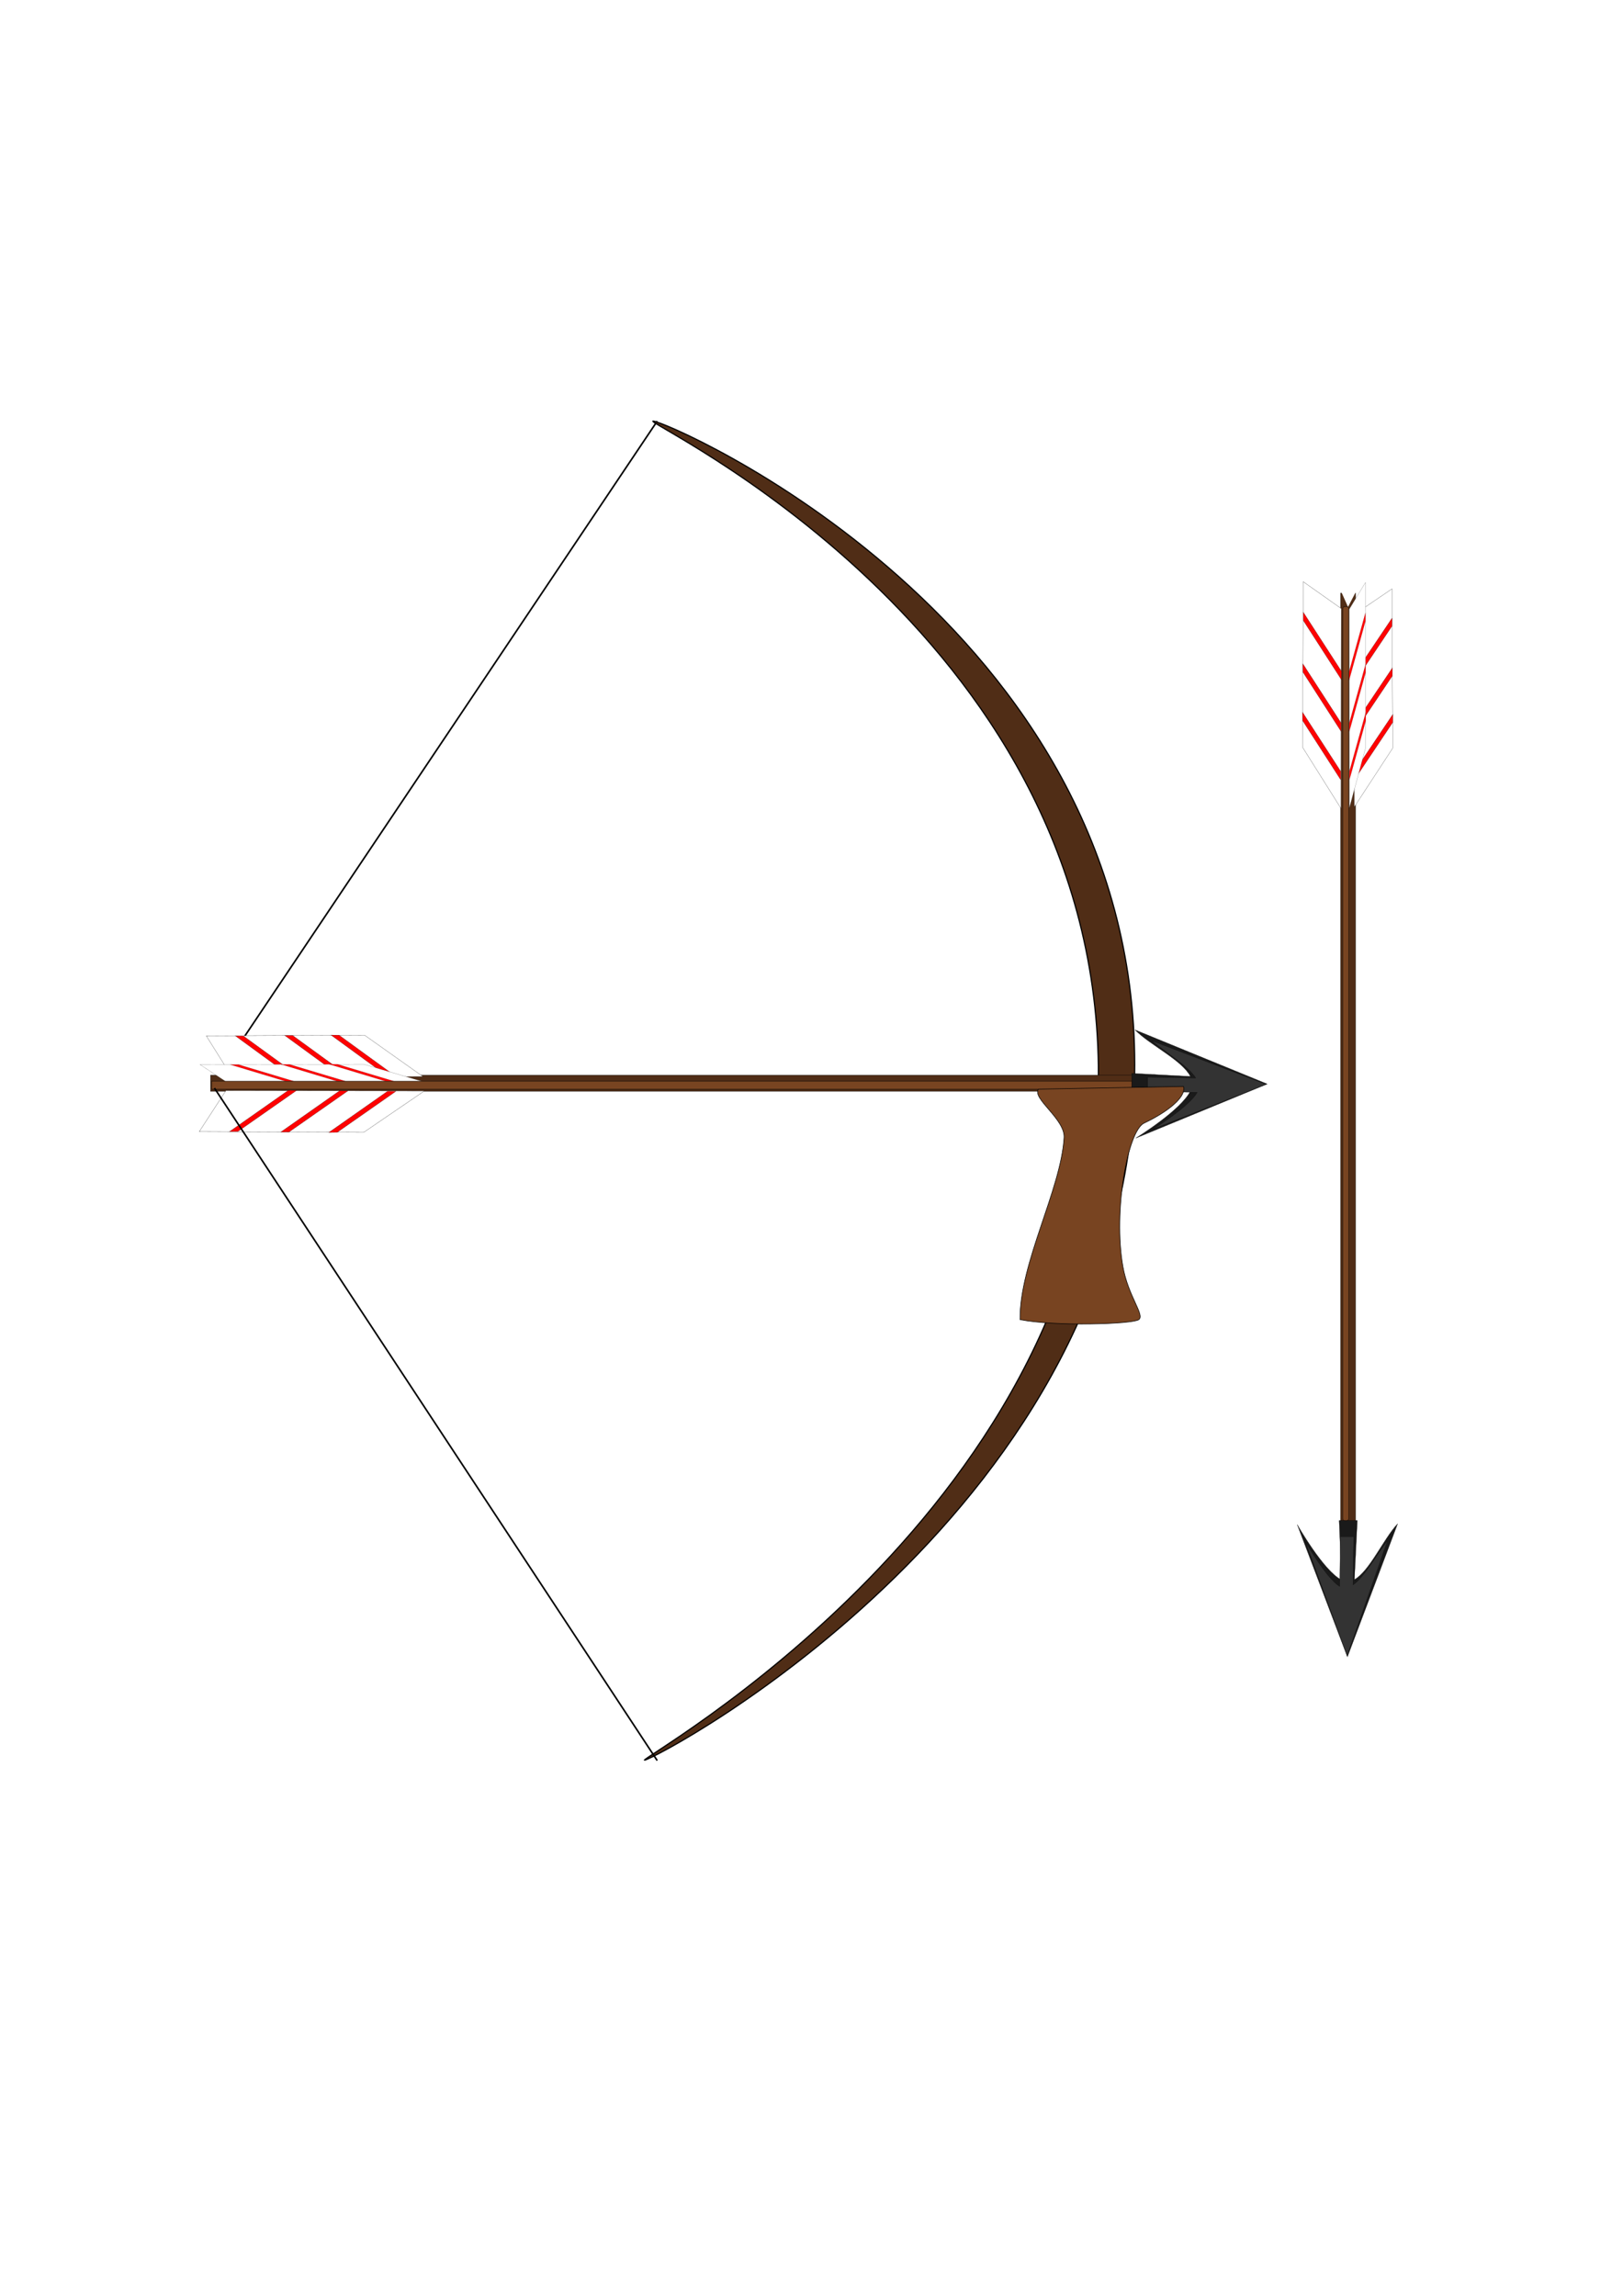 <?xml version="1.0" encoding="UTF-8" standalone="no"?>
<!-- Created with Inkscape (http://www.inkscape.org/) -->

<svg
   xmlns:dc="http://purl.org/dc/elements/1.1/"
   xmlns:cc="http://creativecommons.org/ns#"
   xmlns:rdf="http://www.w3.org/1999/02/22-rdf-syntax-ns#"
   xmlns:svg="http://www.w3.org/2000/svg"
   xmlns="http://www.w3.org/2000/svg"
   xmlns:sodipodi="http://sodipodi.sourceforge.net/DTD/sodipodi-0.dtd"
   xmlns:inkscape="http://www.inkscape.org/namespaces/inkscape"
   width="744.094"
   height="1052.362"
   id="svg2"
   inkscape:label="Pozad  "
   version="1.1"
   inkscape:version="0.47 r22583"
   sodipodi:docname="luk a     p.svg">
  <title
     id="title2865">Bow and arrow</title>
  <defs
     id="defs3">
    <inkscape:perspective
       sodipodi:type="inkscape:persp3d"
       inkscape:vp_x="0 : 526.18109 : 1"
       inkscape:vp_y="0 : 1000 : 0"
       inkscape:vp_z="744.09448 : 526.18109 : 1"
       inkscape:persp3d-origin="372.04724 : 350.78739 : 1"
       id="perspective59" />
    <filter
       inkscape:collect="always"
       id="filter4132">
      <feGaussianBlur
         inkscape:collect="always"
         stdDeviation="2.902"
         id="feGaussianBlur4134" />
    </filter>
  </defs>
  <sodipodi:namedview
     id="base"
     pagecolor="#ffffff"
     bordercolor="#666666"
     borderopacity="1.0"
     inkscape:pageopacity="0.0"
     inkscape:pageshadow="2"
     inkscape:zoom="0.40290311"
     inkscape:cx="-69.746317"
     inkscape:cy="526.18109"
     inkscape:document-units="px"
     inkscape:current-layer="layer1"
     showgrid="false"
     inkscape:window-width="1024"
     inkscape:window-height="692"
     inkscape:window-x="0"
     inkscape:window-y="24"
     inkscape:window-maximized="1"
     showguides="true"
     inkscape:guide-bbox="true" />
  <g
     inkscape:label="Vrstva 1"
     inkscape:groupmode="layer"
     id="layer1">
    <g
       id="g3034"
       transform="translate(44.676,-2.482)">
      <g
         id="g4074">
        <g
           id="g3247"
           transform="matrix(0.737,0,0,0.737,81.213,114.084)">
          <path
             inkscape:connector-curvature="0"
             id="path3199"
             d="M 238.014,110.507 -39.102,523.631"
             style="fill:none;stroke:#000000;stroke-width:1px;stroke-linecap:butt;stroke-linejoin:miter;stroke-opacity:1" />
          <path
             sodipodi:nodetypes="zzzzz"
             inkscape:connector-curvature="0"
             id="path2986"
             d="m 230.291,943.286 c -8.121,1.19 285.561,-157.853 282.161,-431.357 -3.4,-273.504 -285.778,-401.46 -276.961,-401.46 8.817,0 299.577,125.131 299.577,400.334 0,275.204 -296.656,431.293 -304.777,432.483 z"
             style="fill:#502d16;fill-opacity:1;fill-rule:evenodd;stroke:#000000;stroke-width:0.72;stroke-opacity:1" />
          <g
             id="g3095"
             transform="matrix(0.275,0,0,0.275,264.278,442.729)">
            <rect
               y="271.189"
               x="-1105.952"
               height="36.556"
               width="2121.284"
               id="rect3097"
               style="fill:#502d16;fill-opacity:1;fill-rule:evenodd;stroke:#000000;stroke-width:0.699;stroke-opacity:1" />
            <path
               inkscape:connector-curvature="0"
               id="path3099"
               d="m 985.355,168.659 c 33.417,34.159 106.516,68.402 125.383,105.316 l -132.716,-7.046 0,44.255 133.659,-5.895 c -20.773,44.567 -124.616,108.208 -124.616,108.208 L 1284.322,291.07 985.355,168.659 z"
               style="fill:#1a1a1a;fill-opacity:1;fill-rule:evenodd;stroke:#000000;stroke-width:0.511;stroke-opacity:1" />
            <g
               transform="translate(-774.067,259.261)"
               id="g3101">
              <path
                 style="fill:#ffffff;fill-opacity:1;fill-rule:evenodd;stroke:#000000;stroke-width:0.422;stroke-opacity:1"
                 d="M -341.426,-77.044 16.5,-78.675 148.703,15.034 -283.317,15.777 z"
                 id="path3103"
                 inkscape:connector-curvature="0"
                 sodipodi:nodetypes="ccccc" />
              <g
                 id="g3105"
                 style="fill:#ff0000;fill-opacity:1;stroke:#000000;stroke-opacity:1"
                 transform="matrix(0.872,0,0,0.643,-3.681,7.104)">
                <path
                   sodipodi:nodetypes="ccccc"
                   inkscape:connector-curvature="0"
                   id="path3107"
                   d="M -43.011,-133.383 103.703,11.105 82.857,11.33 -63.864,-133.759 z"
                   style="fill:#ff0000;fill-opacity:1;fill-rule:evenodd;stroke:#000000;stroke-width:0.532;stroke-opacity:1" />
                <path
                   style="fill:#ff0000;fill-opacity:1;fill-rule:evenodd;stroke:#000000;stroke-width:0.532;stroke-opacity:1"
                   d="M -163.002,-131.939 -16.288,12.549 -37.134,12.774 -183.856,-132.315 z"
                   id="path3109"
                   inkscape:connector-curvature="0"
                   sodipodi:nodetypes="ccccc" />
                <path
                   sodipodi:nodetypes="ccccc"
                   inkscape:connector-curvature="0"
                   id="path3111"
                   d="m -290.993,-130.399 146.714,144.488 -20.846,0.225 -146.721,-145.089 z"
                   style="fill:#ff0000;fill-opacity:1;fill-rule:evenodd;stroke:#000000;stroke-width:0.532;stroke-opacity:1" />
              </g>
              <path
                 sodipodi:nodetypes="ccccc"
                 inkscape:connector-curvature="0"
                 id="path3113"
                 d="M -357.426,139.598 14.538,141.229 151.926,47.521 -297.038,46.779 z"
                 style="fill:#ffffff;fill-opacity:1;fill-rule:evenodd;stroke:#000000;stroke-width:0.43;stroke-opacity:1" />
              <g
                 id="g3115"
                 style="fill:#ff0000;fill-opacity:1;stroke:#000000;stroke-opacity:1"
                 transform="matrix(0.906,0,0,-0.643,-6.435,55.451)">
                <path
                   style="fill:#ff0000;fill-opacity:1;fill-rule:evenodd;stroke:#000000;stroke-width:0.532;stroke-opacity:1"
                   d="M -43.011,-133.383 103.703,11.105 82.857,11.33 -63.864,-133.759 z"
                   id="path3117"
                   inkscape:connector-curvature="0"
                   sodipodi:nodetypes="ccccc" />
                <path
                   sodipodi:nodetypes="ccccc"
                   inkscape:connector-curvature="0"
                   id="path3119"
                   d="M -163.002,-131.939 -16.288,12.549 -37.134,12.774 -183.856,-132.315 z"
                   style="fill:#ff0000;fill-opacity:1;fill-rule:evenodd;stroke:#000000;stroke-width:0.532;stroke-opacity:1" />
                <path
                   style="fill:#ff0000;fill-opacity:1;fill-rule:evenodd;stroke:#000000;stroke-width:0.532;stroke-opacity:1"
                   d="m -290.993,-130.399 146.714,144.488 -20.846,0.225 -146.721,-145.089 z"
                   id="path3121"
                   inkscape:connector-curvature="0"
                   sodipodi:nodetypes="ccccc" />
              </g>
              <path
                 sodipodi:nodetypes="ccccc"
                 inkscape:connector-curvature="0"
                 id="path3123"
                 d="M -355.624,-12.14 14.714,-12.837 151.502,27.173 -295.499,27.49 z"
                 style="fill:#ffffff;fill-opacity:1;fill-rule:evenodd;stroke:#000000;stroke-width:0.281;stroke-opacity:1" />
              <g
                 id="g3125"
                 style="fill:#ff0000;fill-opacity:1;stroke:#000000;stroke-opacity:1"
                 transform="matrix(0.902,0,0,0.275,-6.167,23.787)">
                <path
                   style="fill:#ff0000;fill-opacity:1;fill-rule:evenodd;stroke:#000000;stroke-width:0.532;stroke-opacity:1"
                   d="M -43.011,-133.383 103.703,11.105 82.857,11.33 -63.864,-133.759 z"
                   id="path3127"
                   inkscape:connector-curvature="0"
                   sodipodi:nodetypes="ccccc" />
                <path
                   sodipodi:nodetypes="ccccc"
                   inkscape:connector-curvature="0"
                   id="path3129"
                   d="M -163.002,-131.939 -16.288,12.549 -37.134,12.774 -183.856,-132.315 z"
                   style="fill:#ff0000;fill-opacity:1;fill-rule:evenodd;stroke:#000000;stroke-width:0.532;stroke-opacity:1" />
                <path
                   style="fill:#ff0000;fill-opacity:1;fill-rule:evenodd;stroke:#000000;stroke-width:0.532;stroke-opacity:1"
                   d="m -290.993,-130.399 146.714,144.488 -20.846,0.225 -146.721,-145.089 z"
                   id="path3131"
                   inkscape:connector-curvature="0"
                   sodipodi:nodetypes="ccccc" />
              </g>
            </g>
            <rect
               ry="0"
               y="284.641"
               x="-1103.399"
               height="17.983"
               width="2081.604"
               id="rect3135"
               style="fill:#784421;fill-opacity:1;fill-rule:evenodd;stroke:#000000;stroke-width:0.849;stroke-opacity:1" />
            <path
               sodipodi:nodetypes="cccccccc"
               style="fill:#333333;fill-opacity:1;fill-rule:evenodd;stroke:#000000;stroke-width:0.412;stroke-opacity:1;filter:url(#filter4132)"
               d="m 1023.092,193.108 c 29.487,25.169 82.94,57.2 99.588,84.399 l -108.609,-1.791 0,32.608 111.991,1.607 c -18.331,32.838 -99.761,83.13 -99.761,83.13 l 255.501,-101.257 z"
               id="path3137"
               inkscape:connector-curvature="0" />
          </g>
          <path
             inkscape:connector-curvature="0"
             id="path3245"
             d="M 238.014,943.556 -37.402,525.331"
             style="fill:none;stroke:#000000;stroke-width:1px;stroke-linecap:butt;stroke-linejoin:miter;stroke-opacity:1" />
        </g>
      </g>
      <path
         sodipodi:nodetypes="cczszcsc"
         inkscape:connector-curvature="0"
         id="rect4124"
         d="m 431.403,501.73 66.523,-1.237 c 1.58,5.794 -10.45,13.272 -18.027,16.79 -7.577,3.518 -14.229,40.35 -9.766,65.686 2.414,13.701 10.157,22.29 7.304,24.41 -2.852,2.12 -38.435,3.192 -54.46,0 -0.286,-25.885 18.756,-59.558 20.184,-83.425 0.506,-8.461 -14.746,-17.853 -11.758,-22.223 z"
         style="fill:#784421;fill-opacity:1;fill-rule:evenodd;stroke:#000000;stroke-width:0.263;stroke-opacity:1" />
    </g>
    <g
       transform="matrix(0,0.204,-0.188,0,672.47,497.47)"
       id="g3273">
      <rect
         y="271.189"
         x="-1105.952"
         height="36.556"
         width="2121.284"
         id="rect3203"
         style="fill:#502d16;fill-opacity:1;fill-rule:evenodd;stroke:#000000;stroke-width:0.699;stroke-opacity:1" />
      <path
         inkscape:connector-curvature="0"
         id="path3205"
         d="m 985.355,168.659 c 33.417,34.159 106.516,68.402 125.383,105.316 l -132.716,-7.046 0,44.255 133.659,-5.895 c -20.773,44.567 -124.616,108.208 -124.616,108.208 L 1284.322,291.07 985.355,168.659 z"
         style="fill:#1a1a1a;fill-opacity:1;fill-rule:evenodd;stroke:#000000;stroke-width:0.511;stroke-opacity:1" />
      <g
         transform="translate(-774.067,259.261)"
         id="g3207">
        <path
           style="fill:#ffffff;fill-opacity:1;fill-rule:evenodd;stroke:#000000;stroke-width:0.422;stroke-opacity:1"
           d="M -341.426,-77.044 16.5,-78.675 148.703,15.034 -283.317,15.777 z"
           id="path3209"
           inkscape:connector-curvature="0"
           sodipodi:nodetypes="ccccc" />
        <g
           id="g3211"
           style="fill:#ff0000;fill-opacity:1;stroke:#000000;stroke-opacity:1"
           transform="matrix(0.872,0,0,0.643,-3.681,7.104)">
          <path
             sodipodi:nodetypes="ccccc"
             inkscape:connector-curvature="0"
             id="path3213"
             d="M -43.011,-133.383 103.703,11.105 82.857,11.33 -63.864,-133.759 z"
             style="fill:#ff0000;fill-opacity:1;fill-rule:evenodd;stroke:#000000;stroke-width:0.532;stroke-opacity:1" />
          <path
             style="fill:#ff0000;fill-opacity:1;fill-rule:evenodd;stroke:#000000;stroke-width:0.532;stroke-opacity:1"
             d="M -163.002,-131.939 -16.288,12.549 -37.134,12.774 -183.856,-132.315 z"
             id="path3215"
             inkscape:connector-curvature="0"
             sodipodi:nodetypes="ccccc" />
          <path
             sodipodi:nodetypes="ccccc"
             inkscape:connector-curvature="0"
             id="path3217"
             d="m -290.993,-130.399 146.714,144.488 -20.846,0.225 -146.721,-145.089 z"
             style="fill:#ff0000;fill-opacity:1;fill-rule:evenodd;stroke:#000000;stroke-width:0.532;stroke-opacity:1" />
        </g>
        <path
           sodipodi:nodetypes="ccccc"
           inkscape:connector-curvature="0"
           id="path3219"
           d="M -357.426,139.598 14.538,141.229 151.926,47.521 -297.038,46.779 z"
           style="fill:#ffffff;fill-opacity:1;fill-rule:evenodd;stroke:#000000;stroke-width:0.43;stroke-opacity:1" />
        <g
           id="g3221"
           style="fill:#ff0000;fill-opacity:1;stroke:#000000;stroke-opacity:1"
           transform="matrix(0.906,0,0,-0.643,-6.435,55.451)">
          <path
             style="fill:#ff0000;fill-opacity:1;fill-rule:evenodd;stroke:#000000;stroke-width:0.532;stroke-opacity:1"
             d="M -43.011,-133.383 103.703,11.105 82.857,11.33 -63.864,-133.759 z"
             id="path3223"
             inkscape:connector-curvature="0"
             sodipodi:nodetypes="ccccc" />
          <path
             sodipodi:nodetypes="ccccc"
             inkscape:connector-curvature="0"
             id="path3225"
             d="M -163.002,-131.939 -16.288,12.549 -37.134,12.774 -183.856,-132.315 z"
             style="fill:#ff0000;fill-opacity:1;fill-rule:evenodd;stroke:#000000;stroke-width:0.532;stroke-opacity:1" />
          <path
             style="fill:#ff0000;fill-opacity:1;fill-rule:evenodd;stroke:#000000;stroke-width:0.532;stroke-opacity:1"
             d="m -290.993,-130.399 146.714,144.488 -20.846,0.225 -146.721,-145.089 z"
             id="path3227"
             inkscape:connector-curvature="0"
             sodipodi:nodetypes="ccccc" />
        </g>
        <path
           sodipodi:nodetypes="ccccc"
           inkscape:connector-curvature="0"
           id="path3229"
           d="M -355.624,-12.14 14.714,-12.837 151.502,27.173 -295.499,27.49 z"
           style="fill:#ffffff;fill-opacity:1;fill-rule:evenodd;stroke:#000000;stroke-width:0.281;stroke-opacity:1" />
        <g
           id="g3231"
           style="fill:#ff0000;fill-opacity:1;stroke:#000000;stroke-opacity:1"
           transform="matrix(0.902,0,0,0.275,-6.167,23.787)">
          <path
             style="fill:#ff0000;fill-opacity:1;fill-rule:evenodd;stroke:#000000;stroke-width:0.532;stroke-opacity:1"
             d="M -43.011,-133.383 103.703,11.105 82.857,11.33 -63.864,-133.759 z"
             id="path3233"
             inkscape:connector-curvature="0"
             sodipodi:nodetypes="ccccc" />
          <path
             sodipodi:nodetypes="ccccc"
             inkscape:connector-curvature="0"
             id="path3235"
             d="M -163.002,-131.939 -16.288,12.549 -37.134,12.774 -183.856,-132.315 z"
             style="fill:#ff0000;fill-opacity:1;fill-rule:evenodd;stroke:#000000;stroke-width:0.532;stroke-opacity:1" />
          <path
             style="fill:#ff0000;fill-opacity:1;fill-rule:evenodd;stroke:#000000;stroke-width:0.532;stroke-opacity:1"
             d="m -290.993,-130.399 146.714,144.488 -20.846,0.225 -146.721,-145.089 z"
             id="path3237"
             inkscape:connector-curvature="0"
             sodipodi:nodetypes="ccccc" />
        </g>
        <path
           style="fill:#ffffff;fill-opacity:1;fill-rule:evenodd;stroke:none"
           d="m -333.825,11.685 33.538,18.932 0.097,-0.526 -33.635,16.302 z"
           id="path3239"
           inkscape:connector-curvature="0"
           sodipodi:nodetypes="ccccc" />
      </g>
      <rect
         ry="4.963"
         y="287.733"
         x="-1075.563"
         height="14.89"
         width="2053.768"
         id="rect3241"
         style="fill:#784421;fill-opacity:1;fill-rule:evenodd;stroke:#000000;stroke-width:0.849;stroke-opacity:1" />
      <path
         sodipodi:nodetypes="cccccccc"
         style="fill:#333333;fill-opacity:1;fill-rule:evenodd;stroke:#000000;stroke-width:0.412;stroke-opacity:1;filter:url(#filter4132)"
         d="m 1023.092,193.108 c 29.487,25.169 82.94,57.2 99.588,84.399 l -108.609,-1.791 0,32.608 111.991,1.607 c -18.331,32.838 -99.761,83.13 -99.761,83.13 l 255.501,-101.257 z"
         id="path3243"
         inkscape:connector-curvature="0" />
    </g>
  </g>
</svg>
